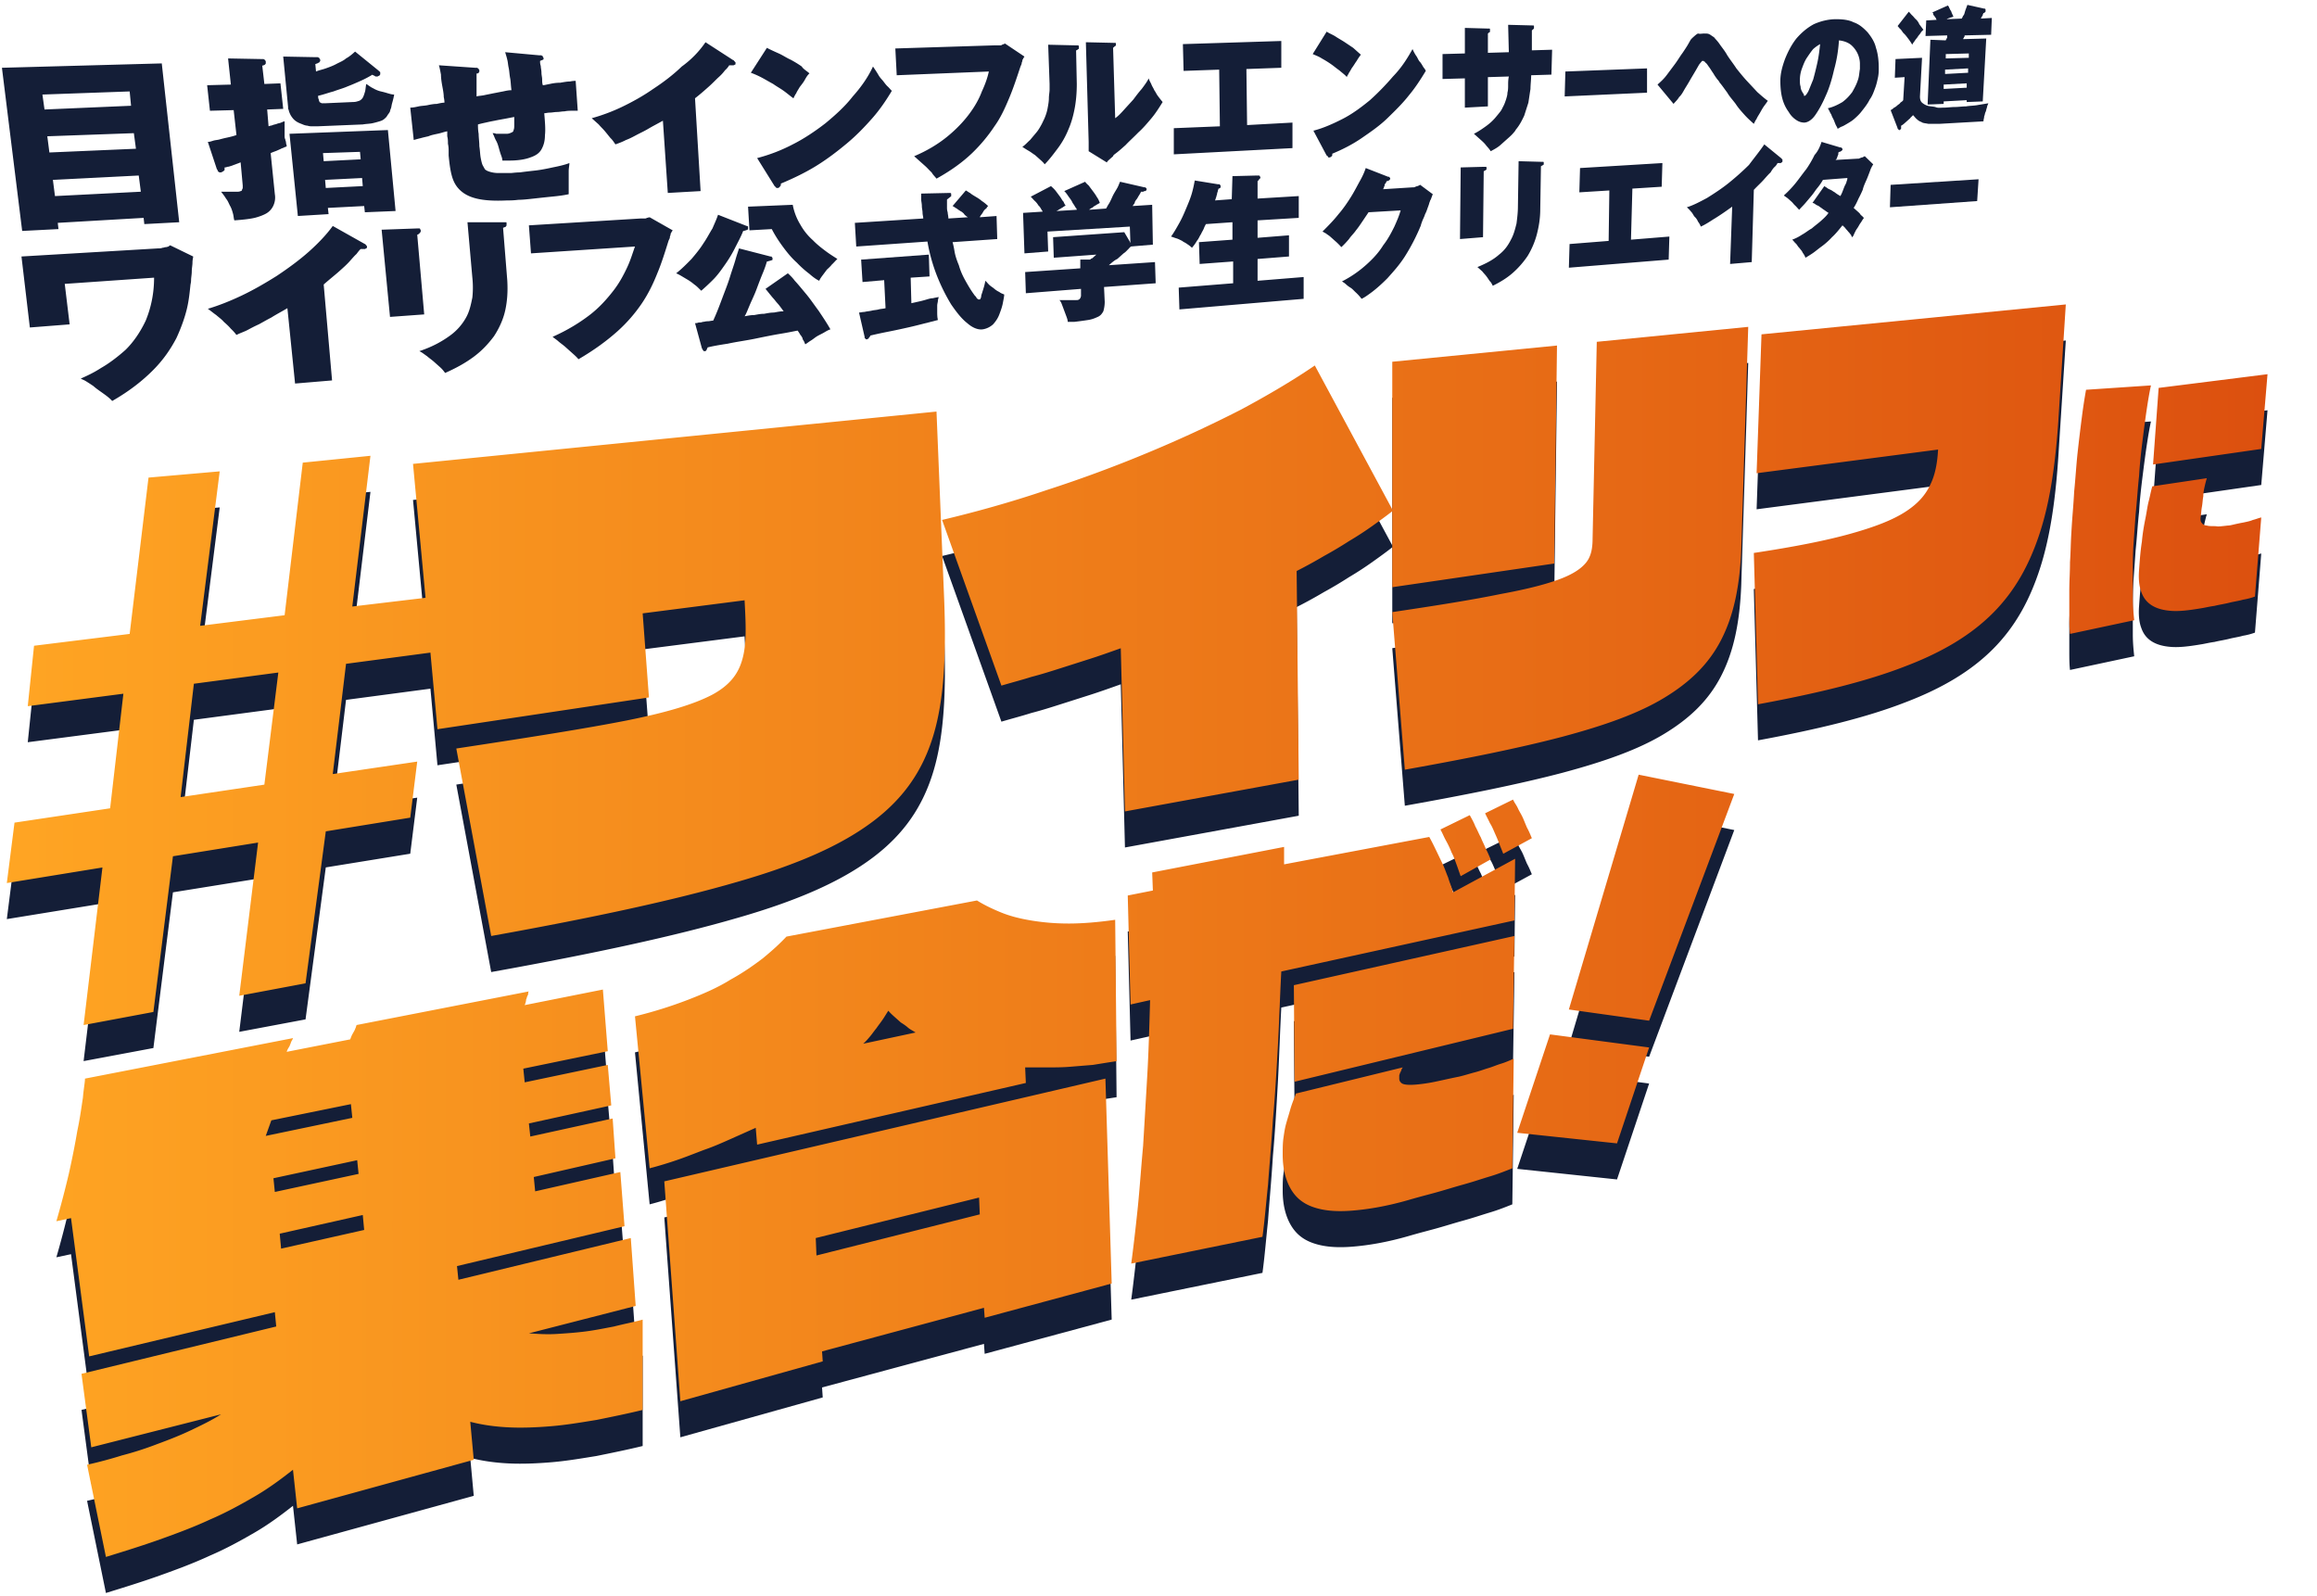 <svg width="344" height="237" fill="none" xmlns="http://www.w3.org/2000/svg"><path fill-rule="evenodd" clip-rule="evenodd" d="M306.706 50.553L305.67 66.64c-.414 7.12-1.243 12.946-2.798 17.754-1.554 4.808-3.73 8.692-6.943 11.928-3.212 3.236-7.461 5.825-13.057 7.952-5.699 2.219-12.849 3.976-21.864 5.64l-.622-22.469c6.114-.924 10.777-1.849 14.404-2.866 3.627-1.017 6.217-2.034 8.082-3.236 1.866-1.203 3.006-2.497 3.731-4.069.725-1.48 1.036-3.236 1.14-5.178L260.8 75.611l.726-20.62 45.18-4.438zm29.948 10.356l-.932 11.095-16.062 2.312.829-11.373 16.165-2.034zm-5.117 22.34c-.297.07-.543.129-.789.129l-.333.038c-.663.076-1.161.134-1.429.054-.622 0-1.036 0-1.347-.092-.311 0-.622-.185-.726-.37-.207-.185-.207-.462-.207-.74.052-.277.078-.555.104-.832.026-.277.052-.555.103-.832.052-.278.078-.532.104-.786.026-.254.052-.509.104-.786 0-.555.103-1.017.207-1.48.103-.461.207-.83.31-1.2l.001-.002-8.083 1.203c-.128.4-.217.802-.315 1.248h-.001v.004l-.001.002c-.06.271-.123.559-.201.872-.126.448-.213.964-.309 1.527v.001l-.001.008v.002c-.062.363-.127.746-.208 1.144-.207 1.017-.415 2.219-.518 3.42-.208 1.295-.311 2.682-.415 4.162-.103 1.294 0 2.404.311 3.236.311.925.829 1.572 1.554 2.034.726.463 1.658.74 2.902.833 1.243.092 2.694-.093 4.352-.37.272-.04.564-.099.866-.16.39-.077.798-.158 1.207-.21.362-.093.725-.162 1.088-.231.362-.07.725-.139 1.088-.231.326-.084.653-.148.97-.21.387-.077.76-.151 1.102-.253a9.567 9.567 0 001.762-.462l.933-11.743a6.263 6.263 0 00-.622.185 6.66 6.66 0 01-.622.185c-.347.154-.767.245-1.138.324l-.209.045c-.518.093-.933.185-1.347.278l-.244.056h-.003zm-74.053 39.982l-12.642 33.657-11.917-1.664 10.363-34.86 14.196 2.867zm-32.227 50.301l4.87-14.61 14.715 1.942-4.767 14.24-14.818-1.572zm-2.072-41.425l4.248-2.311c-.057-.127-.114-.262-.173-.401a11.758 11.758 0 00-.552-1.171c-.104-.231-.207-.486-.311-.74-.104-.255-.207-.509-.311-.74-.103-.23-.233-.461-.362-.692v-.001h-.001c-.129-.231-.259-.463-.362-.694-.104-.231-.234-.439-.363-.647a5.413 5.413 0 01-.363-.647l-4.145 2.034c.104.231.233.485.363.739v.001c.129.254.259.508.363.739.243.362.423.781.589 1.168l.063.146.031.071.042.095c.207.462.414.925.622 1.479.103.278.207.532.311.786.103.255.207.509.311.786zm-1.866.832l-4.456 2.497c-.104-.277-.207-.578-.311-.878a33.632 33.632 0 00-.311-.879l-.052-.14-.07-.196c-.17-.469-.353-.975-.603-1.421a13.45 13.45 0 00-.829-1.757c-.156-.277-.285-.554-.415-.832a12.37 12.37 0 00-.414-.832l4.352-2.127v.001c.311.554.622 1.109.829 1.664.155.277.285.554.414.83v.001l.001.001c.129.277.259.555.414.832.104.278.233.555.363.832.129.278.259.555.363.833.225.402.396.804.552 1.171.059.139.116.273.173.4zm-8.083-1.295c-.311-.647-.621-1.294-1.036-2.033l-21.554 4.068v-2.589l-19.585 3.791.104 2.682-3.731.739.415 16.182 2.901-.647-.007.258v.012c-.102 3.613-.205 7.307-.407 10.826a3776.33 3776.33 0 01-.622 10.541 323.54 323.54 0 00-.362 4.252v.002c-.148 1.823-.291 3.591-.467 5.27-.311 2.959-.622 5.64-.933 7.952l19.482-3.976c.209-1.496.372-3.16.551-4.992v-.002c.086-.885.177-1.81.278-2.773.084-1.202.185-2.449.29-3.736.152-1.882.312-3.849.435-5.881.311-3.421.518-7.027.726-10.726.105-1.878.183-3.78.262-5.694v-.008l.001-.001v-.004c.076-1.851.153-3.712.255-5.574l34.611-7.582.103-9.154-9.222 4.993c-.115-.461-.262-.866-.405-1.261a12.66 12.66 0 01-.321-.958 29.8 29.8 0 01-.334-.843v-.001c-.158-.41-.307-.8-.495-1.19l-.932-1.942-.001-.001zM101.01 213.385l-2.384-32.641 65.492-15.257.932 30.422-18.859 5.085-.104-1.479-24.041 6.472.103 1.48-21.139 5.918zm20.103-24.226l.104 2.589 24.248-6.103-.103-2.497-24.249 6.011zm27.461-48.36c-1.347-.555-2.487-1.11-3.523-1.757l-28.29 5.363c-1.036 1.11-2.176 2.127-3.523 3.236-1.347 1.018-2.902 2.127-4.767 3.144-1.762 1.11-3.834 2.035-6.217 2.959a64.273 64.273 0 01-7.98 2.497l2.177 22.561c1.45-.369 2.901-.832 4.248-1.294.86-.295 1.72-.628 2.553-.951.472-.182.935-.361 1.385-.529 1.347-.462 2.591-1.017 3.834-1.571l3.731-1.665.207 2.497 39.896-9.154-.104-2.312h3.316c1.14 0 2.176 0 3.316-.093l3.42-.277c1.14-.185 2.279-.37 3.523-.555l-.207-20.989c-2.591.369-4.871.554-6.943.554-2.073 0-3.938-.185-5.596-.462s-3.109-.647-4.456-1.202zm-12.642 17.846l-7.772 1.664c.414-.37.725-.739 1.036-1.109.156-.185.311-.393.466-.601.156-.208.311-.416.467-.601.155-.232.311-.44.466-.648a14.866 14.866 0 00.88-1.293l.001-.001c.129-.208.259-.416.414-.647.311.369.622.647.933.924l.933.832c.311.185.725.463 1.036.74.194.173.428.31.677.456.151.088.307.179.463.284zm-42.844 43.19c.796-.181 1.577-.358 2.327-.563v13.407c-2.28.555-4.56 1.017-6.839 1.479v.001l-.57.092c-2.075.338-4.069.663-6.063.832-2.176.185-4.352.278-6.321.185-2.073-.092-4.041-.37-5.803-.832l.518 5.64-26.217 7.213-.622-5.733c-1.761 1.387-3.627 2.774-5.7 3.976-2.072 1.202-4.248 2.404-6.631 3.421-2.384 1.11-4.87 2.034-7.461 2.959-2.59.924-5.282 1.756-7.975 2.588h-.002l-.002.001-2.798-13.685a62.93 62.93 0 005.18-1.387 47.532 47.532 0 005.182-1.664c1.762-.648 3.42-1.295 4.974-2.035 1.555-.739 3.109-1.479 4.56-2.404l-19.275 4.901-1.45-10.911 28.911-7.027-.207-2.127-27.565 6.565-2.694-20.527-2.176.462a138.747 138.747 0 001.865-7.12c.518-2.311.933-4.438 1.244-6.288.31-1.456.505-2.756.67-3.861.055-.369.107-.716.159-1.039.05-.636.127-1.206.19-1.686.067-.497.12-.898.12-1.181l30.881-6.01a.306.306 0 01-.052.139.3.3 0 00-.051.138.484.484 0 00-.123.194 1.42 1.42 0 01-.085.176c0 .057-.04.15-.094.278v.001a6.106 6.106 0 00-.113.276l-.05.086-.033.053a2.683 2.683 0 00-.331.693l9.43-1.849c.103-.277.207-.555.31-.74l.311-.555c.052-.092.078-.161.104-.231.026-.069.052-.138.103-.231 0-.046.026-.115.052-.185a.641.641 0 00.052-.185l25.596-4.993c-.104.093-.104.185-.104.278 0 .092 0 .184-.104.369a1.213 1.213 0 00-.103.278c-.026.092-.052.185-.104.277 0 .278-.104.555-.207.832l11.606-2.311.725 9.154-12.538 2.589.207 2.034 12.331-2.589.518 6.01-12.228 2.682.208 1.942 12.228-2.682.414 5.918-12.124 2.774.207 2.127 12.642-2.867.622 8.045-24.87 5.918.207 2.034 25.596-6.195.725 10.078-15.854 4.069c1.347.092 2.694.185 4.144.092 1.451-.092 2.798-.185 4.25-.37 1.23-.156 2.386-.38 3.593-.613l.003-.001.023-.004.629-.121c.643-.164 1.287-.31 1.921-.454zm-52.491-21.553l.207 2.034 12.435-2.681-.207-2.035-12.435 2.682zm.932 8.229l.207 2.219 12.332-2.773-.207-2.22-12.332 2.774zm-2.073-14.517l12.85-2.681-.207-2.035-11.813 2.405-.83 2.311zm168.599-7.859c-.207-.185-.311-.37-.311-.648v-.462a.65.65 0 01.052-.185.65.65 0 00.052-.185.452.452 0 00.103-.185c.026-.069.052-.138.104-.185 0-.135.055-.221.126-.33.025-.04.053-.082.081-.132l-15.855 3.884a42.83 42.83 0 01-.13.345l-.07.183-.036.093c-.227.589-.438 1.139-.593 1.69-.103.37-.207.717-.31 1.063v.001a53.1 53.1 0 00-.311 1.063c-.208.74-.311 1.479-.415 2.219-.104.74-.104 1.572-.104 2.404 0 2.034.415 3.699 1.14 4.993.726 1.295 1.762 2.219 3.316 2.774 1.555.555 3.42.74 5.803.555 2.384-.185 5.182-.647 8.394-1.572a104.3 104.3 0 012.671-.739c.461-.124.921-.247 1.37-.37a96.612 96.612 0 002.073-.602h.002c.699-.208 1.398-.416 2.07-.6a65.682 65.682 0 002.433-.736c.514-.162 1.017-.321 1.505-.467 1.156-.343 2.223-.767 3.117-1.122l.199-.08.207-16.274c-.621.278-1.243.555-1.865.74a14.72 14.72 0 00-.932.324c-.311.115-.622.231-.933.323-.24.072-.494.157-.759.245-.422.14-.868.289-1.314.403-.292.074-.601.164-.92.256h-.001l-.001.001c-.472.136-.966.28-1.461.39-.818.162-1.556.324-2.223.471-.855.188-1.593.35-2.233.454-1.14.185-2.072.277-2.694.277-.725 0-1.14-.092-1.347-.277zm-15.855-.185l-.103-14.333 32.745-7.304-.207 13.777-32.435 7.86zM319.349 62.573l-9.637.647a79.136 79.136 0 00-.622 4.069 273.608 273.608 0 00-.622 5.178c-.111.99-.192 2.008-.276 3.052-.072.904-.146 1.829-.242 2.773a119.952 119.952 0 01-.207 3.048v.004c-.078 1.017-.156 2.034-.208 3.05-.051.74-.077 1.48-.103 2.22-.026.74-.052 1.48-.104 2.22 0 .764-.027 1.503-.054 2.218a52.612 52.612 0 00-.049 1.942v3.607c0 1.017 0 2.034.103 2.866l9.534-2.034c-.104-1.018-.208-2.035-.208-3.237v-3.79c0-1.388.001-2.775.104-4.254l.311-4.439c.1-.935.176-1.87.25-2.795l.001-.002v-.003c.08-.994.16-1.976.267-2.932.104-1.85.311-3.607.518-5.271.208-1.664.415-3.236.622-4.623.207-1.387.415-2.59.622-3.514zm-59.792-8.692l-22.487 2.22-.622 29.219c0 1.387-.207 2.589-.932 3.513-.726.925-1.969 1.757-3.938 2.497s-4.767 1.48-8.808 2.219c-4.041.832-9.223 1.664-16.062 2.681l1.865 23.394c9.327-1.664 17.098-3.236 23.42-4.9 6.217-1.665 11.191-3.422 15.025-5.733 3.834-2.312 6.632-4.993 8.498-8.6 1.865-3.606 2.797-7.952 3.005-13.592l1.036-32.918zm-28.393 2.774l-.415 32.363-24.041 3.514v-11.28c-.933.739-1.969 1.479-3.005 2.218a48.906 48.906 0 01-3.42 2.22 59.292 59.292 0 01-3.73 2.219 71.1 71.1 0 01-4.042 2.219l.311 30.976-25.803 4.716-.621-24.226c-1.555.554-3.109 1.109-4.56 1.571l-4.352 1.387c-1.451.463-2.902.925-4.352 1.295-.861.274-1.722.516-2.604.764h-.002c-.604.17-1.219.343-1.85.53l-8.808-24.595c5.077-1.203 10.362-2.682 15.543-4.439a193.243 193.243 0 0015.233-5.64 191.42 191.42 0 0013.575-6.288c4.145-2.219 7.876-4.438 10.985-6.565l11.502 21.36V59.059l24.456-2.404zm-92.124 9.802l1.14 27.924c.311 8.137 0 14.702-1.554 19.973-1.555 5.27-4.352 9.431-9.016 12.945-4.663 3.514-11.087 6.38-20.103 8.969-9.223 2.682-21.14 5.271-36.58 8.045l-5.18-27.832c10.983-1.665 19.17-2.959 25.284-4.161 6.01-1.202 9.948-2.405 12.642-3.792 2.591-1.387 3.938-3.051 4.559-5.363.622-2.219.519-4.993.311-8.691l-15.129 1.941.933 12.483-31.399 4.716-1.036-11.281-.008-.091-12.53 1.663-1.97 16.367 12.54-1.85-1.037 8.322-12.538 2.034-3.006 22.562-9.844 1.849 2.798-22.746-12.642 2.034-2.902 23.117-10.362 1.941 2.797-23.394-14.196 2.312 1.14-8.969 14.196-2.127 1.97-17.013-14.198 1.849.933-8.969 14.197-1.757 2.798-23.21 10.57-.924-2.902 22.932 12.539-1.572 2.694-22.654L55 73.022l-2.695 22.376 10.872-1.293-1.857-19.881 77.719-7.767zM26.814 123.693l12.435-1.849 2.073-16.644-12.539 1.664-1.969 16.829z" fill="#141E37"/><path fill-rule="evenodd" clip-rule="evenodd" d="M306.706 45.199l-1.036 16.089c-.414 7.12-1.243 12.945-2.798 17.753-1.554 4.808-3.73 8.692-6.943 11.928-3.212 3.236-7.461 5.826-13.057 7.952-5.699 2.219-12.849 3.976-21.864 5.641l-.622-22.47c6.114-.924 10.777-1.849 14.404-2.866 3.627-1.017 6.217-2.034 8.082-3.236 1.866-1.202 3.006-2.497 3.731-4.069.725-1.48 1.036-3.236 1.14-5.178L260.8 70.257l.726-20.62 45.18-4.438zm29.948 10.356l-.932 11.096-16.062 2.311.829-11.373 16.165-2.034zm-5.117 22.341c-.297.07-.543.128-.789.128l-.333.038c-.663.076-1.161.134-1.429.054-.622 0-1.036 0-1.347-.092-.311 0-.622-.185-.726-.37-.207-.185-.207-.462-.207-.74.052-.277.078-.554.104-.832.026-.277.052-.555.103-.832.052-.277.078-.532.104-.786.026-.254.052-.509.104-.786 0-.555.103-1.017.207-1.48.103-.461.207-.83.31-1.2l.001-.002-8.083 1.203c-.128.401-.217.802-.315 1.248h-.001v.005c-.06.271-.124.559-.202.873-.126.448-.213.964-.309 1.527v.001c-.062.367-.127.753-.209 1.154-.207 1.017-.415 2.219-.518 3.421-.208 1.295-.311 2.682-.415 4.161-.103 1.294 0 2.404.311 3.236.311.925.829 1.572 1.554 2.035.726.462 1.658.74 2.902.832 1.243.092 2.694-.093 4.352-.37.272-.04.564-.099.866-.159.39-.078.798-.159 1.207-.211.362-.092.725-.162 1.088-.231.362-.07.725-.139 1.088-.231.326-.084.653-.148.97-.21.387-.077.76-.151 1.102-.253a9.559 9.559 0 001.762-.462l.933-11.743a6.031 6.031 0 00-.622.185c-.207.07-.415.138-.622.185-.347.155-.767.245-1.138.324-.072.016-.142.03-.209.046a29.965 29.965 0 00-1.538.32l-.055.014h-.001zm-74.053 39.981l-12.642 33.657-11.917-1.664 10.363-34.86 14.196 2.867zm-32.227 50.301l4.87-14.61 14.715 1.942-4.767 14.24-14.818-1.572zm-2.072-41.425l4.248-2.311a19.18 19.18 0 01-.173-.401 11.758 11.758 0 00-.552-1.171c-.104-.231-.207-.486-.311-.74-.104-.254-.207-.508-.311-.74a8.86 8.86 0 00-.363-.693v-.001c-.129-.231-.259-.462-.362-.693-.104-.231-.234-.439-.363-.647a5.413 5.413 0 01-.363-.647l-4.145 2.034c.104.231.233.486.363.74.129.254.259.508.363.74.243.362.423.78.589 1.167l.074.171.062.141c.207.462.414.925.622 1.479.103.278.207.532.311.787.103.254.207.508.311.785zm-1.866.833l-4.456 2.496c-.104-.277-.207-.578-.311-.878a33.632 33.632 0 00-.311-.879l-.122-.335c-.17-.47-.353-.976-.603-1.422a13.379 13.379 0 00-.829-1.756 12.611 12.611 0 01-.414-.832l-.001-.001a12.611 12.611 0 00-.414-.832l4.352-2.126c.311.554.622 1.109.829 1.664.156.277.285.555.415.832.129.277.259.555.414.832.104.278.233.555.363.832.129.278.259.555.363.833.225.402.396.804.552 1.171.059.139.116.273.173.401zm-8.083-1.296c-.311-.647-.621-1.294-1.036-2.033l-21.554 4.068v-2.589l-19.585 3.791.104 2.682-3.731.74.415 16.181 2.901-.647-.007.258v.012c-.102 3.613-.205 7.307-.407 10.826-.208 3.606-.415 7.12-.622 10.541a323.54 323.54 0 00-.362 4.252v.002c-.148 1.823-.291 3.591-.467 5.27-.311 2.959-.622 5.64-.933 7.952l19.482-3.976c.209-1.496.372-3.16.551-4.992v-.002c.086-.885.177-1.81.278-2.773.084-1.202.185-2.449.29-3.736.152-1.882.312-3.849.435-5.881.311-3.421.518-7.027.726-10.726.105-1.878.183-3.78.262-5.694v-.008l.001-.001v-.004c.076-1.851.153-3.712.255-5.574l34.611-7.582.103-9.154-9.222 4.993c-.115-.461-.262-.866-.405-1.261a12.66 12.66 0 01-.321-.958c-.123-.293-.23-.572-.334-.842v-.001c-.158-.411-.307-.801-.495-1.191l-.932-1.942-.001-.001zM101.01 208.031l-2.384-32.641 65.492-15.257.932 30.422-18.859 5.085-.104-1.479-24.041 6.472.103 1.48-21.139 5.918zm20.103-24.226l.104 2.589 24.248-6.103-.103-2.497-24.249 6.011zm27.461-48.36c-1.347-.555-2.487-1.109-3.523-1.757l-28.29 5.363c-1.036 1.11-2.176 2.127-3.523 3.237-1.347 1.017-2.902 2.126-4.767 3.143-1.762 1.11-3.834 2.035-6.217 2.959a64.273 64.273 0 01-7.98 2.497l2.177 22.562a55.61 55.61 0 004.248-1.295c.86-.295 1.72-.628 2.553-.95.472-.183.935-.362 1.385-.529 1.347-.463 2.591-1.018 3.834-1.572l3.731-1.665.207 2.497 39.896-9.154-.104-2.312h3.316c1.14 0 2.176 0 3.316-.092l3.42-.278c1.14-.185 2.279-.37 3.523-.555l-.207-20.989c-2.591.37-4.871.555-6.943.555a33.73 33.73 0 01-5.596-.463c-1.658-.277-3.109-.647-4.456-1.202zm-12.642 17.846l-7.772 1.664c.414-.369.725-.739 1.036-1.109.156-.185.311-.393.466-.601.156-.208.311-.416.467-.601.155-.231.311-.439.466-.648a14.866 14.866 0 00.88-1.293l.001-.001c.129-.208.259-.416.414-.647.311.37.622.647.933.924l.933.833c.311.185.725.462 1.036.739.194.173.428.31.677.456.151.088.307.18.463.284zm-42.844 43.19a52.83 52.83 0 002.327-.563v13.407c-2.28.555-4.56 1.017-6.84 1.48l-.57.092v.001h-.002c-2.073.337-4.067.662-6.06.831-2.176.185-4.352.278-6.321.185-2.073-.092-4.041-.37-5.803-.832l.518 5.641-26.217 7.212-.622-5.733c-1.761 1.387-3.627 2.774-5.7 3.976-2.072 1.202-4.248 2.404-6.631 3.421-2.384 1.11-4.87 2.035-7.461 2.959-2.59.925-5.285 1.757-7.979 2.589l-2.798-13.685a62.93 62.93 0 005.18-1.387 47.532 47.532 0 005.182-1.664c1.762-.647 3.42-1.295 4.974-2.034 1.555-.74 3.109-1.48 4.56-2.404l-19.275 4.9-1.45-10.911 28.911-7.027-.207-2.127-27.565 6.565-2.694-20.527-2.176.462a138.478 138.478 0 001.865-7.12c.518-2.311.933-4.438 1.244-6.287.31-1.457.505-2.757.67-3.862.055-.369.107-.715.159-1.039.05-.636.127-1.205.19-1.686.067-.497.12-.898.12-1.18l30.881-6.011a.306.306 0 01-.052.139.302.302 0 00-.051.139.474.474 0 00-.123.193 1.42 1.42 0 01-.085.176c0 .058-.04.15-.094.278v.001a5.982 5.982 0 00-.113.276c-.023.042-.052.088-.083.139-.108.176-.251.407-.331.693l9.43-1.849c.103-.277.207-.555.31-.74l.311-.554c.052-.093.078-.162.104-.232.026-.069.052-.138.103-.231 0-.046.026-.115.052-.185a.641.641 0 00.052-.185l25.596-4.993c-.104.093-.104.185-.104.278 0 .092 0 .185-.104.37a1.194 1.194 0 00-.103.277c-.026.092-.052.185-.104.277 0 .278-.104.555-.207.833l11.606-2.312.725 9.154-12.538 2.589.207 2.034 12.331-2.589.518 6.011-12.228 2.681.208 1.942 12.228-2.682.414 5.918-12.124 2.774.207 2.127 12.642-2.867.622 8.045-24.87 5.918.207 2.034 25.596-6.195.725 10.079-15.851 4.068c1.346.092 2.692.185 4.141.092 1.451-.092 2.798-.184 4.25-.369 1.23-.157 2.387-.381 3.596-.615h.003l.005-.001.644-.124c.644-.164 1.287-.31 1.922-.454zm-52.491-21.553l.207 2.034 12.435-2.681-.207-2.034-12.435 2.681zm.932 8.229l.207 2.22 12.332-2.774-.207-2.219-12.332 2.773zm-2.073-14.517l12.85-2.681-.207-2.034-11.813 2.404-.83 2.311zm168.599-7.859c-.207-.185-.311-.37-.311-.647v-.463c0-.046.026-.115.052-.185a.641.641 0 00.052-.185.452.452 0 00.103-.185c.026-.069.052-.138.104-.185 0-.135.055-.221.126-.33.025-.039.053-.082.081-.132l-15.855 3.884c-.043.117-.087.232-.13.345l-.07.183-.036.093c-.227.589-.438 1.14-.593 1.69-.103.37-.207.717-.31 1.063v.001a53.1 53.1 0 00-.311 1.063c-.208.74-.311 1.479-.415 2.219-.104.74-.104 1.572-.104 2.404 0 2.035.415 3.699 1.14 4.993.726 1.295 1.762 2.22 3.316 2.774 1.555.555 3.42.74 5.803.555 2.384-.185 5.182-.647 8.394-1.572a104.3 104.3 0 012.671-.739c.461-.124.921-.247 1.37-.37.674-.185 1.374-.393 2.073-.601l.001-.001h.001c.699-.208 1.398-.416 2.07-.6a65.682 65.682 0 002.433-.736c.514-.162 1.017-.321 1.505-.466 1.156-.344 2.223-.768 3.117-1.123l.199-.079.207-16.274c-.621.277-1.243.554-1.865.739a14.72 14.72 0 00-.932.324c-.311.116-.622.231-.933.324-.24.071-.494.156-.759.244-.422.141-.868.289-1.314.403-.292.074-.601.164-.92.256h-.001v.001h-.001c-.472.137-.966.28-1.461.39-.818.162-1.556.324-2.223.471-.855.188-1.593.35-2.233.454-1.14.185-2.072.277-2.694.277-.725 0-1.14-.092-1.347-.277zm-15.855-.185l-.103-14.332 32.745-7.305-.207 13.777-32.435 7.86zM319.349 57.219l-9.637.647a79.154 79.154 0 00-.622 4.069 273.624 273.624 0 00-.622 5.178c-.111.99-.192 2.008-.276 3.052-.072.904-.146 1.829-.242 2.773a119.89 119.89 0 01-.207 3.048v.004a120.179 120.179 0 00-.208 3.051c-.051.74-.077 1.48-.103 2.22a63.34 63.34 0 01-.104 2.218c0 .765-.027 1.505-.054 2.22a52.606 52.606 0 00-.049 1.941v3.607c0 1.017 0 2.034.103 2.866l9.534-2.034c-.104-1.017-.208-2.034-.208-3.237v-3.79c0-1.388.001-2.775.104-4.254l.311-4.438c.1-.936.176-1.87.25-2.796l.001-.001v-.004c.08-.994.16-1.975.267-2.932.104-1.85.311-3.606.518-5.27.208-1.665.415-3.237.622-4.624.207-1.387.415-2.59.622-3.514zm-59.792-8.692l-22.487 2.22-.622 29.219c0 1.387-.207 2.589-.932 3.513-.726.925-1.969 1.757-3.938 2.497s-4.767 1.48-8.808 2.22c-4.041.831-9.223 1.664-16.062 2.68l1.865 23.395c9.327-1.665 17.098-3.237 23.42-4.901 6.217-1.665 11.191-3.421 15.025-5.733 3.834-2.312 6.632-4.993 8.498-8.6 1.865-3.606 2.797-7.951 3.005-13.592l1.036-32.918zm-28.393 2.774l-.415 32.363-24.041 3.514v-11.28c-.933.739-1.969 1.479-3.005 2.218a48.905 48.905 0 01-3.42 2.22 59.34 59.34 0 01-3.73 2.219 71.101 71.101 0 01-4.042 2.219l.311 30.976-25.803 4.716-.621-24.226c-1.555.555-3.109 1.11-4.56 1.572l-4.352 1.387c-1.451.462-2.902.924-4.352 1.294-.861.274-1.722.516-2.605.764-.604.17-1.219.343-1.851.531l-8.808-24.596c5.077-1.202 10.362-2.682 15.543-4.439a193.323 193.323 0 0015.233-5.64 191.69 191.69 0 0013.575-6.288c4.145-2.219 7.876-4.438 10.985-6.565l11.502 21.36V53.705l24.456-2.404zm-92.124 9.802l1.14 27.924c.311 8.137 0 14.702-1.554 19.973-1.555 5.271-4.352 9.431-9.016 12.945-4.663 3.514-11.087 6.38-20.103 8.969-9.223 2.682-21.14 5.271-36.58 8.045l-5.18-27.832c10.983-1.665 19.17-2.959 25.284-4.161 6.01-1.202 9.948-2.404 12.642-3.791 2.591-1.387 3.938-3.052 4.559-5.363.622-2.22.519-4.993.311-8.692l-15.129 1.942.933 12.482-31.399 4.716-1.036-11.28-.008-.092-12.53 1.663-1.97 16.367 12.54-1.85-1.037 8.322-12.538 2.035-3.006 22.561-9.844 1.85 2.798-22.747-12.642 2.034-2.902 23.117-10.362 1.941 2.797-23.393-14.196 2.311 1.14-8.969 14.196-2.127 1.97-17.013-14.198 1.849.933-8.97 14.197-1.756 2.798-23.209 10.57-.925-2.902 22.932 12.539-1.572 2.694-22.654L55 67.668l-2.695 22.376 10.872-1.293L61.32 68.87l77.719-7.767zM26.814 118.339l12.435-1.849 2.073-16.644-12.539 1.664-1.969 16.829z" fill="url(#paint0_linear)"/><path d="M293.754 26.613l-.207 3.236-12.953.925.103-3.329 13.057-.832zm-4.87-20.62c0-.092 0-.092.104-.185 0-.092 0-.092.103-.185v-.37l-3.212.093.104-2.312 1.554-.092c-.104-.093-.104-.278-.207-.37-.104-.093-.104-.185-.208-.277-.103-.093-.103-.185-.103-.278 0-.092-.104-.092-.104-.185l2.28-1.017c.104.093.207.277.207.37.104.092.104.277.207.37.104.092.104.277.208.462.103.185.103.278.207.462-.104 0-.207.093-.311.093-.104 0-.207.092-.311.092-.103 0-.103.093-.207.093s-.104.092-.207.092l2.279-.092s0-.093.104-.185c0-.093.104-.277.207-.37.104-.185.104-.37.208-.647l.31-.832 2.487.554h.104l.104.093v.37l-.104.092-.104.093h-.103c0 .092-.104.185-.104.277 0 .093 0 .093-.103.185 0 .092 0 .092-.104.185 0 .092 0 .092-.104.185l1.658-.093-.103 2.497-3.938.092v.093c0 .092 0 .092-.104.185 0 .092 0 .092-.103.185v.092l3.419-.092-.518 9.339-2.383.092v-.277l-3.42.185v.37l-2.383.092.414-9.616 2.28.092zm3.42 1.942l-3.42.092v.648l3.42-.093v-.647zM292.2 10.8v-.647l-3.42.185v.647l3.42-.185zm-.207 2.22v-.648l-3.42.185v.648l3.42-.185z" fill="#141E37"/><path d="M288.573 15.98c.518 0 1.14-.093 1.658-.093s1.14-.093 1.658-.093c.518-.092 1.14-.092 1.658-.184.518-.093 1.14-.185 1.658-.278-.104.278-.207.462-.207.647-.104.185-.104.463-.208.648-.103.185-.103.462-.207.647 0 .277-.104.462-.104.74l-6.528.37h-1.658c-.414-.093-.829-.093-1.036-.278-.311-.092-.518-.277-.726-.462-.207-.185-.31-.37-.518-.555-.103.185-.311.277-.414.462l-.415.37-.414.37c-.104.093-.311.277-.518.37v.37c0 .092 0 .092-.104.185l-.104.092h-.103l-.104-.092s0-.093-.103-.093v-.092l-1.037-2.682c.208-.092.415-.277.518-.37.208-.092.311-.184.519-.37.103-.092.31-.184.414-.37.104-.092.311-.184.415-.37l.207-3.42-1.451.092.104-2.774 3.937-.185-.31 5.733c0 .462.103.74.31.925.208.185.519.37.829.462.311.092.726.092 1.14.185.415.185.829.092 1.244.092zm-4.662-9.34a8.08 8.08 0 00-.622-.924c-.207-.278-.415-.555-.622-.74-.207-.185-.311-.462-.518-.647-.207-.185-.311-.37-.415-.463l1.658-2.126c.208.185.311.37.519.555.207.184.31.37.518.554.207.185.414.463.518.74l.622.832c-.208.185-.311.278-.415.463-.104.184-.311.37-.414.554-.104.185-.311.37-.415.555-.104.185-.311.37-.414.647zM270.44 21.065l2.797.832h.104s.104 0 .104.093l.103.092v.093c0 .092 0 .092-.103.185l-.104.092c-.104 0-.104.092-.207.092h-.104c-.103.093-.103.185-.103.37 0 .093-.104.185-.104.278 0 .092-.104.185-.104.277 0 .093-.103.185-.207.278l3.212-.185c.208 0 .311 0 .415-.093.104 0 .207-.092.311-.092.103 0 .207-.093.207-.093.104 0 .104-.092.207-.092l1.244 1.202c0 .092-.104.092-.104.185 0 .092-.103.092-.103.185 0 .092-.104.092-.104.185 0 .092-.104.185-.104.277-.207.555-.414 1.11-.621 1.572-.208.462-.415.925-.519 1.387a17.13 17.13 0 01-.621 1.294c-.208.463-.415.925-.726 1.387l.622.555c.207.185.311.278.415.463l.31.277c.104.092.104.185.208.185-.208.185-.311.462-.518.74-.208.277-.311.554-.519.832-.207.277-.31.555-.414.74-.104.277-.207.462-.311.554-.104-.092-.104-.185-.207-.37-.104-.092-.207-.277-.311-.37-.104-.092-.207-.277-.415-.462-.103-.185-.31-.37-.518-.554-.518.647-1.036 1.294-1.554 1.756a10.49 10.49 0 01-1.554 1.387c-.519.37-.933.74-1.348 1.017-.414.278-.725.463-1.036.648a2.651 2.651 0 00-.414-.74c-.104-.277-.311-.462-.518-.74-.208-.185-.311-.462-.519-.647-.207-.185-.31-.37-.518-.555a6.84 6.84 0 001.451-.74c.518-.277.933-.647 1.451-.924.414-.37.932-.74 1.347-1.11.414-.37.829-.74 1.14-1.202-.311-.185-.518-.37-.829-.555-.207-.185-.415-.277-.622-.462-.207-.092-.414-.185-.518-.277-.104-.093-.311-.185-.415-.185l1.762-2.497c.104.093.311.185.415.277.103.093.31.186.518.278.207.092.414.277.621.37.208.185.519.37.829.555.208-.37.311-.648.415-.925.104-.277.207-.555.311-.74.103-.185.207-.462.207-.555.104-.184.104-.37.104-.462l-3.627.277a8.31 8.31 0 01-.829 1.203c-.311.37-.518.74-.829 1.11l-.933 1.109c-.311.37-.622.647-.932 1.017-.208-.185-.415-.462-.622-.647-.208-.185-.311-.37-.518-.555l-.519-.463c-.207-.184-.414-.277-.621-.462a15.652 15.652 0 001.761-1.85c.519-.647 1.037-1.386 1.555-2.033.518-.74.932-1.48 1.243-2.127.518-.555.829-1.295 1.037-1.942zm2.174-18.215c.933 0 1.865.092 2.591.462.829.277 1.451.832 2.072 1.48.519.646 1.037 1.386 1.244 2.31.311.925.414 1.943.414 3.052 0 .37 0 .74-.103 1.295-.104.462-.207 1.017-.415 1.572-.207.554-.414 1.202-.829 1.756-.311.648-.829 1.295-1.347 1.942-.311.37-.622.647-.932.925-.311.277-.622.462-.933.647-.311.185-.622.37-.829.462-.311.093-.518.278-.725.37 0-.092-.104-.277-.208-.462-.103-.185-.207-.462-.311-.74-.103-.277-.31-.555-.414-.924-.207-.278-.311-.648-.518-.925.829-.185 1.554-.555 2.176-.925.622-.462 1.036-.924 1.451-1.48.311-.554.621-1.109.829-1.756.207-.555.207-1.11.311-1.664v-.833c0-.37-.104-.924-.311-1.387a3.863 3.863 0 00-.933-1.294c-.414-.37-1.036-.647-1.865-.74-.104 1.48-.311 2.867-.726 4.346-.311 1.387-.725 2.774-1.243 3.884-.518 1.202-1.036 2.126-1.555 2.866-.518.74-1.139 1.11-1.658 1.11a2.08 2.08 0 01-1.139-.37 3.473 3.473 0 01-1.14-1.202 5.828 5.828 0 01-.933-1.942c-.207-.74-.311-1.665-.311-2.682 0-1.11.311-2.219.726-3.328.414-1.017.932-2.035 1.658-2.96.725-.831 1.554-1.571 2.59-2.126 1.036-.462 2.176-.74 3.316-.74zm-4.663 11.373c.104 0 .311-.278.518-.648.207-.462.415-1.017.726-1.756a49.3 49.3 0 00.621-2.497c.208-.925.311-1.85.415-2.774a5.9 5.9 0 00-1.036.74c-.311.37-.622.832-.933 1.294-.311.463-.518 1.017-.725 1.572a4.842 4.842 0 00-.311 1.757c0 .37 0 .647.103.925 0 .277.104.554.208.74.103.184.207.37.31.462-.103.185 0 .185.104.185zm-6.009 7.212l2.487 2.034.104.093s0 .092.103.092v.37l-.103.092s-.104 0-.104.093h-.518c-.104.185-.207.37-.415.555-.207.185-.414.462-.621.832-.311.277-.622.647-1.037 1.11-.414.462-.932.924-1.45 1.479l-.311 10.726-3.213.277.311-8.507c-.518.37-1.036.74-1.451 1.018a28.43 28.43 0 01-1.14.74c-.31.184-.725.462-1.036.647-.311.184-.622.37-1.036.554a2.656 2.656 0 00-.415-.74 1.982 1.982 0 00-.518-.74c-.207-.276-.311-.554-.518-.739a4.143 4.143 0 00-.622-.647c.933-.277 1.969-.832 3.006-1.387 1.036-.647 2.176-1.387 3.212-2.22a39.153 39.153 0 003.005-2.68c.829-1.11 1.658-2.127 2.28-3.052zm-8.913-16.459c.311 0 .518 0 .725.092.208.093.415.278.726.463.207.277.518.555.829 1.017.311.462.725.925 1.14 1.664.414.648.932 1.295 1.347 1.942.518.647 1.036 1.295 1.554 1.85l1.554 1.664c.519.462 1.037.924 1.555 1.294-.104.185-.311.463-.518.74-.208.277-.415.647-.622 1.017-.207.37-.415.647-.518.925-.207.277-.311.555-.415.74-.414-.37-.932-.833-1.347-1.295-.414-.462-.932-1.017-1.347-1.664-.414-.555-.933-1.11-1.243-1.665-.415-.554-.726-1.017-1.037-1.387-.103-.092-.207-.37-.414-.554-.207-.278-.415-.555-.622-.925-.207-.278-.414-.647-.622-.925-.207-.277-.311-.462-.414-.555l-.208-.185c0-.092-.103-.092-.103-.092l-.104-.093h-.207l-.104.093c0 .092-.103.092-.207.277-.104.093-.207.278-.311.463-.518.924-.932 1.572-1.243 2.126-.311.555-.622 1.018-.829 1.387-.208.37-.415.74-.726 1.018-.207.37-.518.647-.829 1.017l-2.383-2.867c.414-.37.933-.832 1.347-1.387l1.244-1.664c.414-.555.725-1.11 1.139-1.665.311-.462.622-.924.829-1.294l.311-.555c.104-.185.311-.37.518-.555.208-.185.415-.37.622-.462.311.092.622 0 .933 0zm-6.217 19.233l-.104 3.514-4.352.277-.208 7.582 5.7-.462-.104 3.421-14.818 1.202.103-3.514 5.803-.462.104-7.49-4.456.278.104-3.606 12.228-.74zm-2.28-14.055v3.606l-12.227.555.103-3.699 12.124-.462zm-15.751 13.87h.311s.104 0 .104.092v.278c0 .092-.104.092-.104.092l-.103.093c-.104 0-.104.092-.208.092l-.103 6.38c0 1.387-.207 2.59-.518 3.791a12.193 12.193 0 01-1.347 3.144 13.233 13.233 0 01-2.177 2.497c-.829.74-1.865 1.387-3.005 1.942-.103-.185-.207-.463-.414-.648-.207-.277-.311-.462-.518-.74-.208-.277-.415-.462-.622-.74l-.725-.646c1.347-.555 2.383-1.11 3.212-1.85.829-.647 1.347-1.387 1.762-2.219.414-.74.621-1.572.829-2.404.103-.832.207-1.664.207-2.496l.103-6.75 3.316.092zm-8.496 1.386l-.104 9.802-3.419.278.103-10.634 3.42-.092h.311s.103 0 .103.092v.278s0 .092-.103.092l-.104.093c-.103 0-.103.092-.207.092zm3.626-21.728l3.523.092h.207s.104 0 .104.092v.37l-.104.093-.103.092-.104.093v2.959l3.005-.093-.104 3.699-3.005.092c0 .648-.103 1.387-.103 2.035-.104.647-.208 1.386-.311 2.034l-.622 1.941c-.311.648-.622 1.295-1.14 1.942-.103.093-.207.37-.414.555-.208.277-.518.555-.829.832l-1.14 1.017c-.415.37-.933.648-1.451.925-.207-.37-.518-.647-.725-.925-.208-.277-.518-.554-.726-.74l-.621-.554-.415-.37c.725-.37 1.244-.74 1.762-1.11.518-.37.932-.74 1.347-1.202.311-.37.622-.74.829-1.017.207-.277.311-.555.414-.74.208-.37.311-.74.415-1.017.103-.37.207-.647.207-1.017.104-.37.104-.74.104-1.11 0-.37 0-.832.103-1.294l-3.108.093v4.345l-3.42.185v-4.345l-3.316.092V8.027l3.316-.092V4.144l3.316.092h.311s.103 0 .103.093v.37s0 .092-.103.092l-.104.093-.103.092v2.866l3.108-.092-.103-4.069zM202.77 24.949l3.317 1.294h.103s.104 0 .104.093l.103.092v.092c0 .093 0 .093-.103.186 0 .092-.104.092-.104.092-.104 0-.104.092-.207.092h-.104c-.103.185-.103.278-.207.37-.104.093-.104.185-.104.278 0 .092-.103.185-.103.277 0 .092-.104.185-.104.277l4.352-.277c.208 0 .311 0 .415-.092.104 0 .207-.093.311-.093.103 0 .207-.092.207-.092.104 0 .104-.093.207-.093l1.866 1.387c0 .093-.104.185-.104.278 0 .092-.104.184-.104.277 0 .092-.103.185-.103.277-.104.093-.104.278-.208.463 0 .092-.103.37-.207.647-.103.277-.207.647-.414 1.017-.104.37-.311.74-.415 1.017-.103.278-.207.555-.207.648a29.615 29.615 0 01-2.383 4.623c-.829 1.294-1.762 2.311-2.591 3.236-.829.832-1.555 1.48-2.28 2.034-.622.463-1.14.833-1.554 1.017a6.706 6.706 0 00-.829-.924c-.311-.278-.518-.555-.829-.74-.311-.185-.518-.37-.726-.555-.207-.185-.414-.277-.518-.37a16.719 16.719 0 003.627-2.496c1.036-.925 1.865-1.85 2.487-2.867.725-.924 1.244-1.941 1.658-2.774.415-.924.725-1.664.933-2.404l-4.767.278-.933 1.387c-.311.462-.621.924-.932 1.294-.311.462-.726.832-1.037 1.295-.31.37-.725.832-1.139 1.202a8.712 8.712 0 00-.933-.925l-.725-.647c-.208-.185-.415-.278-.622-.462-.207-.093-.311-.185-.518-.278.829-.832 1.658-1.664 2.383-2.589.725-.832 1.347-1.757 1.865-2.589.518-.832.933-1.664 1.347-2.404.311-.555.622-1.202.829-1.85zm6.945-17.661c.207.462.414.832.622 1.11.207.37.31.647.518.831.207.278.311.463.414.648.104.185.311.37.415.647-.726 1.202-1.555 2.497-2.487 3.606-.933 1.202-2.073 2.312-3.213 3.421-1.14 1.11-2.487 2.035-3.834 2.96-1.347.924-2.798 1.664-4.352 2.31v.186c0 .092 0 .092-.104.185 0 .092-.103.092-.103.092s-.104.093-.208.093h-.103s-.104 0-.104-.093c0 0 0-.092-.103-.092 0 0 0-.093-.104-.093L195 19.401c1.451-.37 2.902-1.017 4.352-1.757 1.451-.74 2.798-1.757 4.042-2.774a37.66 37.66 0 003.419-3.514c1.347-1.387 2.176-2.774 2.902-4.068zm-7.67.832a7.884 7.884 0 00-.622.925c-.207.277-.415.647-.622.924-.207.278-.311.555-.518.832-.104.278-.311.463-.311.648-.311-.37-.725-.648-1.14-1.018-.414-.277-.829-.647-1.243-.924a15.182 15.182 0 00-1.347-.832c-.415-.278-.933-.463-1.347-.648l2.072-3.328c.415.277.933.462 1.347.74.415.277.933.554 1.347.832l1.244.832 1.14 1.017zm-19.067 18.03l3.627-.092h.311s.104 0 .104.093c0 0 .103.092.103.185v.092s0 .092-.103.092c0 0-.104.093-.104.186l-.207.184v2.59l6.114-.37v3.236l-6.114.37v2.589l4.663-.37v3.144l-4.663.37v3.236l6.839-.555v3.236l-18.445 1.572-.104-3.236 8.083-.647v-3.236l-4.974.37-.104-3.237 4.974-.37v-2.589l-3.937.277c-.104.185-.208.37-.311.648-.104.277-.311.555-.415.832-.207.277-.311.647-.621 1.017-.208.37-.415.647-.726 1.017-.207-.185-.414-.37-.725-.555-.207-.184-.518-.277-.726-.462-.207-.092-.518-.277-.829-.37-.31-.092-.518-.185-.829-.277.415-.555.829-1.295 1.244-2.034.414-.74.725-1.48 1.036-2.22.311-.74.622-1.479.829-2.219.207-.74.311-1.294.415-1.85l3.419.556h.208c.103 0 .103 0 .103.092l.104.093v.277c0 .092-.104.092-.104.092l-.103.093h-.104c0 .092-.104.277-.104.37 0 .092-.103.277-.103.37 0 .185-.104.277-.104.462-.104.185-.104.37-.207.555l2.487-.185.103-3.421zm7.254-20.064v3.976l-5.182.185.104 8.322 6.736-.37v3.79l-17.617.925v-3.883l6.84-.278-.104-8.414-5.285.185-.103-3.976 14.611-.462zm-25.594 33.287l6.839-.462.104 3.144-7.668.555.103 2.219a5.02 5.02 0 01-.207 1.387c-.207.37-.414.647-.829.832-.414.185-.829.37-1.451.462-.621.093-1.243.185-2.072.278h-.933c0-.278-.103-.555-.207-.832l-.311-.833-.311-.832c-.103-.277-.207-.555-.414-.74h2.487c.207 0 .311 0 .414-.092.104 0 .104-.093.208-.185 0-.093.103-.185.103-.37v-1.017l-8.186.647-.104-3.144 8.187-.554V38.54h1.45c.104-.092.208-.185.311-.185l.207-.185.208-.185.207-.185-6.321.463-.104-3.052 10.57-.74 1.14 1.942c-.104.185-.311.278-.518.555-.208.185-.415.462-.726.647l-.932.833c-.415.185-.829.554-1.244.924z" fill="#141E37"/><path d="M155.518 34.38l.103 2.959-3.523.277-.207-6.01 2.901-.185c0-.092-.103-.185-.207-.37s-.207-.37-.415-.554a2.8 2.8 0 00-.518-.648c-.207-.185-.414-.462-.622-.647l3.006-1.572c.207.185.518.462.725.74l.622.832c.207.277.311.555.518.74.104.277.207.462.311.555-.104.092-.311.184-.415.277-.103.092-.207.092-.311.185-.103.092-.207.092-.31.185-.104.092-.208.092-.311.185l3.005-.185c0-.093-.104-.278-.207-.37-.104-.185-.208-.37-.415-.647-.104-.278-.311-.555-.518-.832-.207-.278-.415-.648-.725-.925l3.108-1.387c.104.185.311.37.518.555l.622.832c.207.277.415.555.622.924.207.278.311.555.414.833-.31.185-.518.277-.621.37a1.405 1.405 0 00-.415.277c-.103.092-.207.092-.311.185-.103.092-.207.092-.207.185l2.487-.185.311-.555c.207-.277.414-.74.622-1.202.207-.462.518-.925.725-1.295.207-.37.311-.74.415-.924l3.626.832h.104s.104 0 .104.092c0 .093.103 0 .103.093v.092c0 .093 0 .185-.103.185 0 .093-.104.093-.208.093-.103 0-.103.092-.207.092h-.311c-.103.278-.311.555-.414.74-.104.185-.207.37-.311.462-.104.185-.207.278-.207.463-.104.185-.208.277-.311.462l2.901-.185.104 5.918-3.316.277-.104-2.959-12.227.74zm15.025-22.746c.104.37.311.647.415.924.103.278.31.555.414.832.207.278.311.555.518.833.207.277.415.554.726.924-.519.832-1.037 1.665-1.658 2.404-.622.74-1.244 1.48-1.969 2.127-.622.647-1.347 1.295-1.866 1.85-.621.554-1.139 1.017-1.658 1.386-.103.093-.207.185-.207.278l-.311.277a97.95 97.95 0 01-.311.278c-.103.092-.207.184-.31.37l-2.695-1.665v-1.387l-.414-14.794 4.041.092h.311s.104 0 .104.092v.278s0 .092-.104.092l-.104.093-.207.185.311 10.448c.518-.37.933-.832 1.347-1.294.415-.463.933-1.017 1.347-1.48.415-.554.829-1.11 1.244-1.571.414-.555.829-1.11 1.036-1.572zm-10.88-4.901h.414l.104.092v.37c0 .093-.104.093-.104.093l-.103.092c-.104.093-.208.093-.208.093l.104 4.993c0 1.294-.104 2.496-.311 3.606-.207 1.11-.518 2.22-.933 3.144a12.444 12.444 0 01-1.554 2.774c-.622.832-1.244 1.664-1.969 2.404-.207-.278-.414-.462-.725-.74l-.726-.647c-.311-.185-.518-.37-.829-.555-.311-.185-.621-.37-1.036-.647.415-.278.725-.648 1.14-1.017l.933-1.11c.31-.37.518-.74.725-1.11.207-.37.311-.647.415-.832.207-.462.414-1.017.518-1.572.103-.554.207-1.11.207-1.572 0-.462.104-.924.104-1.294v-.832l-.208-5.826 4.042.093zm-24.352 38.281l1.243-.278c.415-.092.726-.185 1.037-.277.311-.093.621-.185.932-.185.311-.093.518-.093.829-.185 0 .185-.103.37-.103.555 0 .185-.104.462-.104.74v.924c0 .37 0 .74.104 1.202l-2.176.555c-.726.185-1.451.37-2.28.555-.829.185-1.658.37-2.591.555-.932.185-1.865.37-3.005.647 0 .092 0 .185-.104.185 0 .092-.103.092-.103.185 0 .092-.104.092-.104.092s-.103.093-.207.093h-.104l-.103-.093s0-.092-.104-.092v-.185l-.829-3.606c.207 0 .518-.093.829-.093.311-.092.622-.092 1.036-.185.311-.092.726-.092 1.037-.185.31-.092.725-.092 1.036-.185l-.207-4.16-3.213.277-.207-3.329 10.052-.74.103 3.237-2.798.185.104 3.79z" fill="#141E37"/><path d="M146.296 41.685c.207.185.414.462.622.647.207.185.518.37.725.555.207.185.518.37.725.462.208.185.519.278.726.37 0 .278-.104.74-.207 1.295-.104.554-.311 1.11-.519 1.664-.207.555-.518 1.017-.932 1.48-.415.37-.933.647-1.555.74-.725.092-1.554-.278-2.279-.925-.829-.648-1.555-1.572-2.384-2.774a28.005 28.005 0 01-2.072-4.161 25.805 25.805 0 01-1.451-5.178l-10.57.74-.207-3.514 10.155-.648c0-.277-.103-.555-.103-.832 0-.37-.104-.647-.104-1.017 0-.37-.104-.74-.104-1.017v-.832l4.145-.093h.208l.103.093v.37s0 .092-.103.092l-.104.092-.104.093c-.103.092-.103 0-.103.092 0 0-.104 0-.104.093 0 0-.103 0-.103.092v1.11c0 .185 0 .462.103.74 0 .277.104.555.104.924l2.901-.185c-.311-.184-.518-.37-.621-.554-.208-.185-.311-.278-.519-.37-.103-.093-.31-.185-.518-.37-.207-.093-.414-.277-.621-.37l1.968-2.312c.208.093.415.278.622.37.207.185.518.37.829.555.311.185.622.37.933.647.311.185.622.463.932.74-.103.093-.207.185-.207.277l-.311.278c-.103.092-.207.277-.311.462-.103.185-.31.37-.414.647l2.487-.184.104 3.42-6.632.463c.103.37.207.832.31 1.48.104.554.311 1.201.622 1.941.207.74.518 1.48.933 2.22.414.74.829 1.479 1.451 2.311.103.093.207.185.207.277.103.093.103.185.207.185l.104.093h.103c.104 0 .104 0 .208-.093 0-.092.103-.184.103-.37 0-.184.104-.37.207-.74.208-.646.311-1.016.415-1.571zm2.901-35.23l2.901 1.942c-.103.185-.207.278-.207.37-.103.093-.103.185-.103.278 0 .092-.104.184-.104.37 0 .092-.104.277-.207.554-.518 1.572-1.037 3.144-1.658 4.623-.622 1.48-1.244 2.867-2.176 4.161a23.74 23.74 0 01-3.316 3.976c-1.348 1.295-3.109 2.59-5.285 3.791-.208-.277-.518-.554-.726-.924-.311-.277-.621-.647-.932-.925l-.933-.832-.725-.647c1.968-.832 3.627-1.85 4.974-2.96 1.347-1.109 2.383-2.218 3.212-3.328.829-1.11 1.451-2.22 1.865-3.329.518-1.11.829-2.034 1.037-2.959l-13.679.555-.207-3.976 14.715-.462h.829c.103 0 .207 0 .31-.093.208-.092.311-.092.415-.185zm-31.502 23.949a8.657 8.657 0 001.139 2.959 8.832 8.832 0 001.866 2.312c.621.647 1.347 1.202 1.969 1.664.621.462 1.243.832 1.658 1.11-.311.277-.519.554-.829.832-.208.277-.519.555-.726.74l-.622.832c-.207.277-.414.554-.518.832-.414-.185-.932-.555-1.45-1.017a15.1 15.1 0 01-1.866-1.665c-.725-.647-1.347-1.387-1.969-2.219-.621-.832-1.243-1.757-1.761-2.774l-3.316.185-.208-3.514 6.633-.277zm-4.041 12.483l3.316-2.312c.207.185.621.555 1.036 1.11.518.555 1.036 1.202 1.658 1.942.622.74 1.243 1.664 1.865 2.496.622.925 1.244 1.85 1.762 2.774-.311.093-.622.278-.933.463-.311.184-.725.37-1.036.554-.311.185-.622.463-.933.648-.311.185-.518.37-.829.554-.103-.184-.103-.277-.207-.462s-.207-.277-.207-.462c-.104-.185-.207-.37-.311-.463-.104-.184-.207-.37-.415-.647-.518.093-1.347.278-2.487.462-1.139.185-2.487.463-3.834.74-1.347.278-2.798.463-4.041.74-1.244.185-2.28.37-3.005.555 0 .092-.104.185-.104.277 0 .093-.103.093-.103.185l-.104.093h-.207s-.104 0-.104-.093l-.104-.092c0-.093 0-.093-.103-.185l-1.036-3.791c.207 0 .31 0 .518-.093.207 0 .414 0 .621-.092.208 0 .415-.093.726-.093s.518-.092.829-.092c.518-1.11.932-2.22 1.347-3.329.414-1.11.829-2.127 1.14-3.144.311-1.017.622-1.85.829-2.589.207-.74.414-1.294.518-1.664l4.663 1.202h.104s.103 0 .103.092l.104.093v.277c0 .093-.104.093-.104.093-.103 0-.207.092-.311.092-.103 0-.207.093-.414.093a15.71 15.71 0 01-.622 1.756c-.311.74-.622 1.572-.932 2.404-.311.833-.726 1.665-1.037 2.404-.311.74-.518 1.295-.725 1.572.518-.092.933-.184 1.451-.184.518-.093.932-.185 1.45-.185.519-.093.933-.185 1.451-.185.518-.093.933-.185 1.451-.185l-.622-.833c-.207-.277-.414-.462-.622-.74-.207-.277-.414-.462-.621-.739-.311-.37-.518-.647-.829-1.017zm15.958-33.01c.311.462.622.924.829 1.294.207.37.518.648.725.925.208.277.415.555.622.74.207.184.415.462.622.647-.829 1.387-1.762 2.774-2.902 4.068-1.14 1.295-2.383 2.59-3.834 3.791-1.451 1.203-2.901 2.312-4.559 3.33-1.658 1.016-3.42 1.848-5.182 2.588v.185c0 .093 0 .093-.103.185 0 .093-.104.093-.104.185-.103 0-.103.092-.207.092h-.207s-.104 0-.104-.092l-.104-.092-.103-.093-2.591-4.16a24.846 24.846 0 005.285-2.035c1.658-.832 3.316-1.942 4.87-3.144 1.451-1.202 2.902-2.497 4.042-3.976 1.243-1.387 2.28-2.866 3.005-4.438zm-25.493 33.287c-.311-.277-.622-.647-1.036-.924a7.182 7.182 0 00-1.036-.74l-.933-.555a6.211 6.211 0 00-.725-.37c.829-.647 1.554-1.387 2.279-2.126.622-.74 1.244-1.48 1.762-2.312.518-.74.933-1.572 1.347-2.22.311-.739.622-1.386.829-2.034l4.249 1.665h.103l.104.092v.37c0 .093-.104.093-.104.093-.103 0-.103.092-.207.092-.103 0-.207.093-.414.093-.311.832-.829 1.757-1.244 2.589a19.114 19.114 0 01-1.451 2.404c-.518.74-1.036 1.48-1.658 2.127-.725.74-1.347 1.294-1.865 1.756zm16.062-32.27c-.311.277-.518.647-.725 1.017-.208.37-.518.74-.726 1.017-.207.37-.414.647-.518.925-.207.277-.311.555-.414.74-.518-.37-.933-.74-1.451-1.11-.518-.37-1.036-.647-1.554-1.017-.519-.278-1.14-.647-1.658-.925a13.082 13.082 0 00-1.658-.74l2.383-3.698c.518.277 1.14.555 1.762.832.621.277 1.139.647 1.761.925.518.277 1.14.647 1.658 1.017.207.37.726.647 1.14 1.017zM104.743 6.27l4.145 2.682c.103 0 .103.093.103.093l.104.092s0 .092.103.092v.278c0 .092-.103.092-.103.092s-.104.093-.207.093h-.622a3.088 3.088 0 01-.622.74 6.92 6.92 0 01-.933 1.017c-.414.37-.829.832-1.45 1.387-.622.554-1.244 1.11-2.073 1.756l.829 13.778-4.87.277-.726-10.726c-.829.463-1.554.832-2.176 1.202-.621.37-1.243.647-1.761.925-.518.277-1.037.555-1.555.74-.518.277-1.036.462-1.554.647-.207-.277-.415-.647-.726-.925-.31-.37-.518-.647-.829-1.017-.31-.37-.621-.647-.932-1.017l-1.036-.925a27.516 27.516 0 004.456-1.664c1.554-.74 3.212-1.664 4.663-2.681 1.554-1.018 3.005-2.127 4.248-3.33a14.562 14.562 0 003.524-3.605zM96.45 32.253l3.42 1.942c-.103.185-.207.278-.207.37-.104.093-.104.185-.104.277 0 .093-.103.185-.103.37s-.104.278-.207.555c-.519 1.664-1.037 3.329-1.658 4.808-.622 1.572-1.348 3.052-2.28 4.439a22.555 22.555 0 01-3.627 4.16c-1.555 1.388-3.42 2.775-5.803 4.162-.207-.278-.518-.555-.933-.925l-1.036-.925c-.31-.277-.725-.554-1.036-.832-.311-.277-.622-.462-.83-.647 2.28-1.017 4.042-2.127 5.493-3.236 1.45-1.11 2.59-2.405 3.523-3.607.933-1.202 1.555-2.404 2.073-3.513.518-1.11.829-2.22 1.14-3.052l-15.44 1.017-.312-4.16 16.58-1.018h.519c.207 0 .31 0 .414-.092.104 0 .311-.093.415-.093-.208.093-.104.093 0 0zm-21.865.74h.518c.104 0 .104.093.104.093v.369c0 .093-.104.093-.104.185-.103.093-.103.093-.207.093-.103 0-.103.092-.207.092l.622 7.767c.103 1.665 0 3.144-.311 4.531-.311 1.387-.933 2.682-1.658 3.791-.83 1.11-1.762 2.127-3.005 3.052-1.244.924-2.59 1.664-4.249 2.404-.207-.278-.414-.555-.725-.832l-.933-.832c-.31-.278-.725-.555-1.036-.833-.415-.277-.726-.554-1.14-.74 1.969-.647 3.42-1.479 4.56-2.311a8.212 8.212 0 002.383-2.682c.518-.924.725-1.941.932-2.959a14.102 14.102 0 000-2.958l-.725-8.23h5.181zm-12.64 1.849l1.036 11.836-5.077.37-1.244-12.945 5.181-.185h.415c.103 0 .103 0 .103.092 0 0 .104.093.104.185v.185c0 .093-.104.093-.104.185l-.207.185s-.103.092-.207.092zM75.001 7.75l5.078.462h.207c.104 0 .104 0 .207.093.104 0 .104.092.104.092s0 .093.104.185v.185c0 .093-.104.093-.104.093s-.104.092-.207.092c-.104 0-.104.092-.207.092 0 .185 0 .463.103.74 0 .278.104.647.104 1.017 0 .37.103.648.103 1.018 0 .277 0 .554.104.832.207 0 .518-.093 1.036-.185a6.988 6.988 0 011.555-.185c.518-.093 1.036-.185 1.45-.185.415-.093.726-.093.83-.093l.31 4.439h-.829c-.31 0-.725 0-1.14.092-.414 0-.725.093-1.14.093-.31 0-.725.092-1.036.092-.31 0-.621.093-.829.093.104 1.294.207 2.404.104 3.236 0 .925-.207 1.572-.518 2.127-.311.554-.83.924-1.658 1.202-.726.277-1.762.462-3.109.462h-1.036c0-.277-.104-.555-.208-.832a13.895 13.895 0 01-.31-1.017c-.104-.37-.208-.74-.415-1.11-.207-.37-.31-.74-.518-1.11.207 0 .31 0 .518.093h1.556c.31 0 .518-.093.725-.185.207-.092.31-.185.31-.37.104-.185.104-.462.104-.74v-1.202c-.518.093-.932.185-1.45.278-.519.092-1.037.185-1.451.277-.518.093-.933.185-1.347.278-.415.092-.83.184-1.14.277 0 .277 0 .832.104 1.387 0 .555.103 1.202.103 1.85.104.647.104 1.201.207 1.756.104.555.208.925.311 1.11l.311.555c.207.184.415.277.726.37a4.3 4.3 0 001.243.184h1.865c.207 0 .726-.092 1.347-.092.622-.093 1.451-.185 2.28-.277.83-.093 1.762-.278 2.59-.463.933-.185 1.762-.37 2.488-.647 0 .37-.104.74-.104 1.202v3.421c-.829.185-1.658.278-2.59.37-.933.092-1.762.185-2.591.277-.83.093-1.658.185-2.28.185-.725.093-1.243.093-1.658.093-1.969.092-3.42 0-4.56-.278-1.14-.277-1.968-.74-2.59-1.387-.622-.647-.933-1.386-1.14-2.219-.207-.832-.31-1.757-.414-2.774v-.647c0-.277 0-.647-.104-1.11 0-.37 0-.74-.104-1.11v-.739c-.518.093-.932.277-1.45.37-.415.093-.933.185-1.348.37-.414.092-.828.185-1.14.277-.414.093-.725.185-1.036.278l-.518-4.809c.415 0 .83-.092 1.244-.184.414-.093.932-.093 1.347-.185.414-.093.932-.185 1.347-.185.414-.093.829-.185 1.14-.185 0-.093 0-.37-.104-.832 0-.463-.103-1.018-.207-1.572-.104-.555-.207-1.203-.207-1.757-.104-.555-.208-1.11-.311-1.387l5.388.37h.208c.103 0 .103 0 .207.092.104 0 .104.093.104.093 0 .092.103.092.103.184v.185c0 .093-.103.093-.103.185 0 .093-.104.093-.208.093-.103 0-.103.092-.103.092v3.329c.31-.092.725-.092 1.14-.185.414-.092.932-.185 1.347-.277.518-.093.932-.185 1.45-.278.415-.092.83-.185 1.244-.185-.104-.74-.104-1.387-.207-1.849-.104-.555-.104-1.017-.208-1.48-.103-.462-.103-.832-.207-1.201-.103-.463-.207-.74-.31-1.11zM44.224 32.069l-1.243-12.206 14.61-.555 1.14 12.02-4.559.186-.104-.925-5.388.277.103.925-4.559.277zm4.041-5.364l.104 1.203 5.492-.278-.103-1.202-5.493.277zm-.31-3.976l.103 1.203 5.492-.278-.103-1.11-5.492.185zm1.449 10.819l4.767 2.681c.104 0 .104.093.104.093l.103.092s0 .093.104.093v.277l-.104.093c-.103 0-.103.092-.207.092h-.622c-.207.185-.414.462-.621.74-.311.277-.622.647-1.037 1.11-.414.462-.932.924-1.554 1.479s-1.45 1.202-2.28 1.942l1.244 14.24-5.492.462-1.14-11.189c-.933.555-1.658.925-2.384 1.387-.725.37-1.347.74-1.865 1.017-.622.278-1.14.555-1.658.833-.518.277-1.14.462-1.658.74a6.66 6.66 0 00-.829-.925c-.31-.37-.622-.648-1.036-1.017-.311-.37-.725-.648-1.14-1.017-.414-.278-.829-.648-1.243-.925 1.554-.462 3.212-1.11 4.974-1.942 1.761-.832 3.523-1.85 5.284-2.959 1.658-1.11 3.316-2.312 4.767-3.606 1.347-1.202 2.59-2.497 3.523-3.791zm4.976-21.082c.311.185.622.462 1.036.647.311.185.726.37 1.14.462.415.093.726.185 1.037.278.31.092.621.185.932.185-.103.554-.207.924-.31 1.294-.104.37-.104.647-.208.832-.103.278-.103.463-.207.555-.104.185-.207.278-.311.462-.104.185-.207.278-.414.463-.208.185-.415.277-.726.37-.31.092-.622.185-1.036.277-.415.093-.933.093-1.45.185l-6.736.277H46.4c-.207 0-.518 0-.725-.092-.208 0-.518-.093-.726-.185-.207-.092-.518-.185-.829-.37a2.31 2.31 0 01-.725-.647 2.66 2.66 0 01-.415-.74c-.103-.185-.103-.462-.207-.555v-.277l-.725-7.49 4.87.093h.208c.103 0 .103 0 .207.092.103 0 .103.093.103.093 0 .092.104.092.104.185v.185c0 .092-.104.092-.104.184-.103.093-.207.093-.31.185-.104 0-.208.093-.311.093l.103 1.11c.415-.186.933-.278 1.451-.463s1.036-.37 1.554-.647c.519-.278 1.037-.462 1.451-.832.518-.278.933-.648 1.347-1.017l3.42 2.773.103.093.104.092.104.093v.277c0 .093 0 .093-.104.185 0 .093-.103.093-.103.093-.104 0-.104.092-.208.092h-.207c-.104 0-.104 0-.207-.092-.104 0-.104-.093-.208-.093-.103 0-.103-.092-.103-.092-.622.37-1.14.647-1.762.924-.622.278-1.243.555-1.969.833-.621.277-1.347.462-2.072.74-.725.184-1.45.462-2.28.647 0 .184 0 .37.104.554 0 .185.103.278.103.37.104.093.208.093.311.185h.518l4.145-.185c.415 0 .622-.092.933-.185a1.19 1.19 0 00.518-.462c.104-.185.207-.462.311-.832.104-.278.104-.74.207-1.202zm-14.507 6.287c.207-.092.414-.092.622-.184.207-.093.414-.093.621-.185.208-.093.415-.093.622-.185.207-.093.415-.185.518-.185v2.219c0 .092 0 .277.104.462 0 .185.104.278.104.462 0 .186.103.37.103.555-.103.093-.207.093-.414.185-.104.093-.311.093-.415.185l-.622.278c-.207.092-.518.184-.932.37l.622 6.102a2.88 2.88 0 01-.208 1.665 2.573 2.573 0 01-.932 1.11c-.415.277-1.14.554-1.866.739-.829.185-1.761.277-3.005.37-.103-.278-.103-.648-.207-1.017-.104-.37-.207-.74-.415-1.11-.207-.37-.31-.74-.621-1.11-.208-.37-.518-.74-.726-1.017h2.384c.207 0 .31 0 .518-.092.104 0 .207-.093.207-.185s.104-.185.104-.277v-.37l-.311-3.422c-.104 0-.207.093-.518.185-.208.093-.518.185-.726.278-.31.092-.518.185-.725.185-.207.092-.31.092-.415.092v.278c0 .092 0 .184-.103.184 0 .093-.104.093-.207.185-.104 0-.104.093-.208.093h-.207c-.103 0-.103-.093-.207-.093 0-.092-.104-.092-.104-.184 0-.093 0-.093-.103-.185l-1.347-4.069c.31 0 .518-.092.828-.185.311-.092.622-.092.933-.185a18.61 18.61 0 011.14-.277c.414-.093.829-.185 1.347-.37l-.414-3.699-3.524.093-.414-3.791 3.523-.093-.414-3.883 4.87.092h.31c.105 0 .105 0 .208.093.104 0 .104.092.104.092s.103.093.103.185v.277c0 .093-.103.093-.103.185-.104 0-.104.093-.207.093-.104 0-.104 0-.208.092l.311 2.682 2.384-.093.414 3.791-2.383.093.207 2.496zM25.26 36.414l3.42 1.665c0 .185-.104.462-.104.924 0 .37-.104.833-.104 1.295 0 .462-.104.925-.104 1.294 0 .37-.103.648-.103.833-.104.924-.207 2.126-.518 3.42-.311 1.295-.83 2.775-1.555 4.347-.829 1.572-1.865 3.144-3.42 4.715-1.554 1.572-3.523 3.144-6.113 4.624-.415-.462-.933-.832-1.451-1.202s-.933-.648-1.347-1.017a29.38 29.38 0 00-1.14-.74c-.31-.185-.622-.278-.725-.37.829-.37 1.865-.832 3.005-1.572 1.14-.647 2.383-1.572 3.627-2.681 1.14-1.11 2.176-2.59 3.005-4.346.725-1.757 1.243-3.884 1.243-6.38l-13.264.924.726 6.01-5.907.463-1.244-10.541 20.311-1.202c.207 0 .415 0 .622-.093.207 0 .31-.092.518-.092.104 0 .31-.093.414-.093 0-.092.104-.092.208-.185zM.287 10.062l23.73-.648 2.591 23.58-5.181.276-.104-.924-12.746.74.104.924-5.389.278L.287 10.062zm20.622 18.4l-.311-2.404-12.746.648.31 2.404 12.747-.648zm-.726-6.38l-.31-2.312-12.85.463.31 2.404 12.85-.555zm-.725-6.38l-.207-2.127-12.954.463.311 2.219 12.85-.555z" fill="#141E37"/><defs><linearGradient id="paint0_linear" x1="1.012" y1="145.146" x2="336.654" y2="145.146" gradientUnits="userSpaceOnUse"><stop stop-color="#FFA523"/><stop offset="1" stop-color="#DC500F"/></linearGradient></defs></svg>